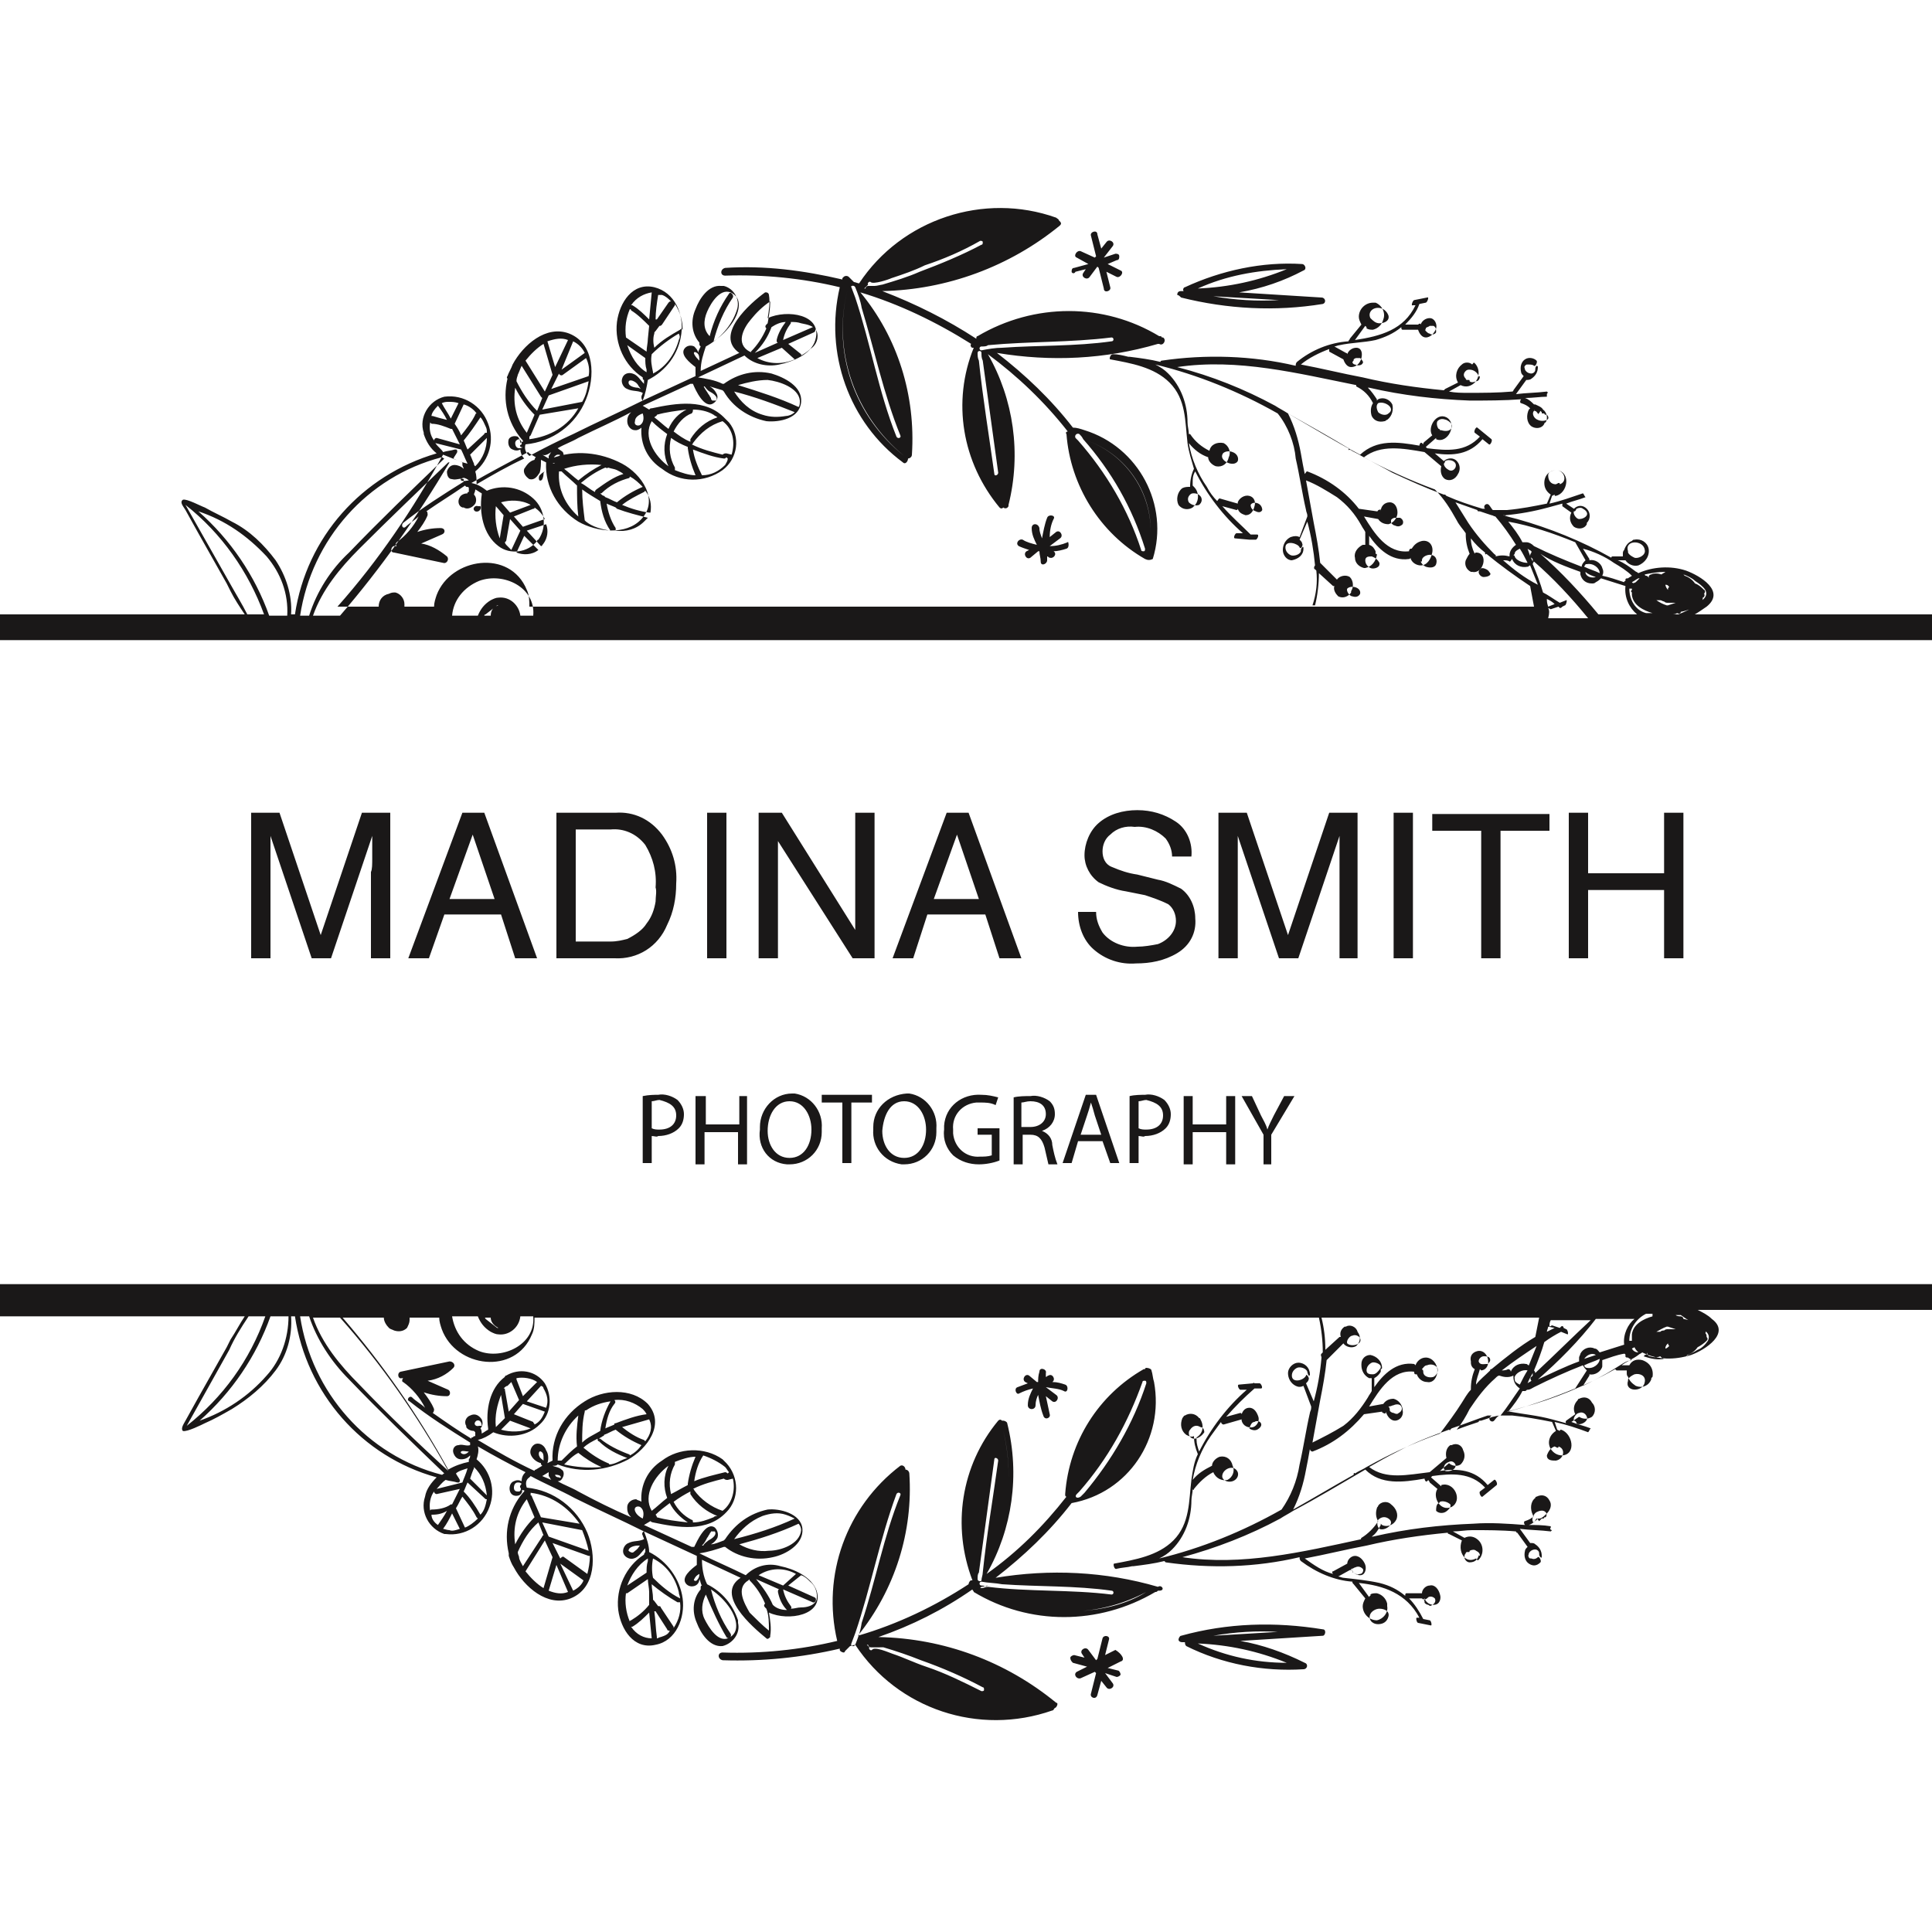 <svg xmlns="http://www.w3.org/2000/svg" viewBox="0 0 150 150">
  <path d="M38.9 71l1.1 3.4h1.7l-4.1-11.3h-1.7l-4.2 11.3h1.6l1.2-3.4h4.4zm-2.2-6.2l1.7 5h-3.5l1.8-5zm78.3 9.6v-9.9h-3.8v-1.3h9.1v1.3h-3.8v9.9H115zM66.4 63.1h1.5v11.3h-1.7l-5.8-9.1v9.1h-1.5V63.1h1.8l5.7 9.1v-9.1zm7.1 0l-4.2 11.3h1.6L72 71h4.5l1.1 3.4h1.7l-4.1-11.3h-1.7zm-1 6.7l1.8-5 1.7 5h-3.5zm-16.1 4.6h-1.5V63.1h1.5v11.3zm53.3-11.3v11.3h-1.5V63.1h1.5zm-5.7 3.5v-1.7l-3.2 9.5h-1.5l-3.2-9.5v9.5h-1.5V63.1h2.2l3.2 9.5 3.2-9.5h2.2v11.3H104v-6.7-1.1zm-12.7 4.9c0-.5-.2-1-.6-1.3-.6-.3-1.2-.5-1.8-.7l-1.5-.3c-.7-.1-1.5-.4-2.1-.7-.7-.5-1.1-1.3-1.1-2.1 0-.9.4-1.9 1.1-2.5.8-.7 1.9-1 3-1s2.1.3 3 .9c.9.6 1.3 1.7 1.2 2.7H91c0-.5-.2-1-.5-1.4-.6-.6-1.5-1-2.4-.9-.7-.1-1.4.1-1.9.6-.4.3-.6.8-.6 1.3s.2 1 .7 1.2c.7.3 1.3.5 2 .6l1.6.4c.6.1 1.2.4 1.8.7.7.5 1.1 1.4 1.1 2.3.1 1.1-.4 2.1-1.4 2.7-1 .6-2.1.8-3.2.8-1.2.1-2.4-.3-3.3-1.1-.8-.7-1.2-1.8-1.2-2.9h1.4c0 .6.2 1.1.5 1.6.6.8 1.7 1.2 2.7 1.1.5 0 1.1-.1 1.6-.2.8-.3 1.4-1 1.4-1.8zm-62.4-4.9v-1.7l-3.2 9.5h-1.5L21 64.9v9.5h-1.5V63.1h2.2l3.2 9.5 3.2-9.5h2.2v11.3h-1.5v-6.7c.1-.2.1-.6.1-1.1zm94.4-3.5v4.7h5.9v-4.7h1.5v11.3h-1.5v-5.3h-5.9v5.3h-1.5V63.1h1.5zm-75.5 0h-4.6v11.3h4.5c1.8.1 3.4-.9 4.1-2.6.5-1 .7-2.1.7-3.2.1-1.4-.3-2.7-1.1-3.8-.9-1.2-2.2-1.8-3.6-1.7zm3.1 6.9c-.1.6-.3 1.2-.7 1.7-.3.5-.9.9-1.5 1.2-.4.1-.8.2-1.3.2h-2.7v-8.7h2.7c1-.1 2 .3 2.7 1.2.6 1 .9 2.1.8 3.3.1.3 0 .7 0 1.1zm36.8 15.1v5.2h.7v-2.1c.2 0 .4.1.5 0 .6 0 1.2-.2 1.6-.6.3-.3.4-.7.4-1.1 0-.4-.2-.8-.5-1.1-.4-.3-1-.5-1.5-.4-.3 0-.8 0-1.2.1zm2.6 1.5c0 .7-.5 1.1-1.3 1.1-.2 0-.4 0-.6-.1v-2.1c.2 0 .4-.1.6-.1.8.2 1.3.5 1.3 1.2zM61.4 85zm-.3 5.4h.2c1.4 0 2.5-1.1 2.5-2.5v-.3c.1-1.3-.8-2.5-2.1-2.7h-.2c-1.4 0-2.5 1.2-2.5 2.6v.2c-.2 1.4.7 2.6 2.1 2.7zm.2-4.9c1.1 0 1.7 1.1 1.7 2.2 0 1.2-.6 2.2-1.7 2.2s-1.7-1-1.7-2.1c0-1.2.6-2.3 1.7-2.3zm21.9 4.8l.5-1.7h1.9l.6 1.7h.7L85.1 85h-.8l-1.8 5.3h.7zm1.2-3.7c.1-.3.2-.6.3-1 .1.3.2.6.3 1l.5 1.5h-1.6l.5-1.5zm8.2.7h2.6v-2.2h.7v5.3h-.7v-2.5h-2.6v2.5h-.7v-5.3h.7v2.2zm5.5 3v-2.2l-1.7-3h.8l.7 1.5c.2.4.4.7.5 1.1.1-.3.3-.7.5-1.1l.8-1.5h.8l-1.8 3v2.3h-.6zm-48.2-5.2v5.2h.7v-2.1c.2 0 .4.1.5 0 .6 0 1.2-.2 1.6-.6.3-.3.4-.7.4-1.1 0-.4-.2-.8-.5-1.1-.4-.3-1-.5-1.5-.4-.3 0-.7 0-1.2.1zm2.6 1.5c0 .7-.5 1.1-1.3 1.1-.2 0-.4 0-.6-.1v-2.1c.2 0 .4-.1.6-.1.8.2 1.3.5 1.3 1.2zM74 87.7v.3c.1 1.1 1 1.9 2.1 1.8.3 0 .6 0 .9-.1v-1.6h-1.1v-.5h1.7v2.5c-.5.2-1.1.3-1.6.3-.7 0-1.4-.2-2-.7-.5-.5-.8-1.2-.7-2v-.3c.1-1.5 1.4-2.5 2.9-2.4.5 0 .9.1 1.3.2l-.2.6c-.4-.2-.8-.2-1.2-.2h-.3c-1.1.1-1.9 1-1.8 2.1zm-8.6 2.6v-4.7h-1.6V85h3.9v.6h-1.6v4.7h-.7zm-10.6-5.2v2.2h2.6v-2.2h.6v5.3h-.7v-2.5h-2.6v2.5H54v-5.3h.8zm27.1 1.4c0-.4-.1-.7-.4-1-.4-.3-1-.5-1.5-.4-.4 0-.9 0-1.3.1v5.2h.7v-2.3h.6c.6 0 .9.3 1.1 1 .1.4.2.9.3 1.3h.7c-.2-.5-.3-1-.4-1.5 0-.5-.3-.9-.8-1.1.6-.2 1-.7 1-1.3zm-1.9 1h-.7v-1.9c.2 0 .4-.1.7-.1.7 0 1.2.3 1.2 1 0 .6-.5 1-1.2 1zm-12.2 0v.2c-.1 1.3.8 2.5 2.2 2.7h.2c1.4 0 2.5-1.1 2.5-2.5v-.3c.1-1.3-.8-2.5-2.1-2.7h-.2c-1.5.1-2.6 1.2-2.6 2.6zm2.4-2c1.1 0 1.7 1.1 1.7 2.2 0 1.2-.6 2.2-1.7 2.2s-1.7-1-1.7-2.1c.1-1.2.6-2.3 1.7-2.3zm19.7 37.7c-4.1-1.2-8.4-1.4-12.6-.7 2.2-1.7 4.2-3.6 5.9-5.8 4.4-.8 7.2-5 6.4-9.4-.1-.3-.1-.6-.2-.9 0-.1-.2-.2-.4-.2-.1 0-.1.1-.1.1h-.1c-3.5 2-5.8 5.6-6.1 9.7 0 .1 0 .2.1.2-1.8 2.3-3.8 4.3-6.2 6 2-3.5 2.6-7.7 1.6-11.7 0-.1-.2-.2-.3-.2h-.1c-.1-.1-.2-.1-.3 0-2.9 3.5-3.6 8.2-2 12.4h-.1c-.1 0-.2.2-.2.3-2.6 1.7-5.5 3.1-8.6 4 2.9-3.6 4.3-8.1 4-12.6 0-.1-.1-.3-.3-.3 0-.2-.2-.4-.4-.3-4.2 3.2-6.1 8.5-4.9 13.6-2.9.7-5.9 1-8.9.9-.4 0-.4.5 0 .6 3.1.1 6.1-.2 9.1-.9v.1c0 .1.2.2.3.2 0 0 .1 0 .1-.1l.4-.4c.1 0 .3-.1.4-.1 3.3 5 9.6 7.1 15.3 5.1.1 0 .1-.1.2-.2.1 0 .2-.2.2-.3 0 0 0-.1-.1-.1-3.9-3.2-8.7-5-13.8-5.1 2.6-.9 5-2.1 7.3-3.7 0 .1.1.1.1.2 4.3 2.6 9.7 2.6 14.1 0 .1 0 .1 0 .2-.1h.1c.5 0 .2-.5-.1-.3zm-6.3-7.2l.2-.2c2.2-2.5 3.8-5.4 4.9-8.5 0-.1.1-.1.2-.1s.1.1.1.2c-1 3.1-2.7 6-4.8 8.5l-.3.3c-.3.2-.5 0-.3-.2zm5.4-9.1c.7 2.9-.3 5.8-2.5 7.6 2.2-1.7 3.3-4.7 2.5-7.6-.4.2-.8.5-1.2.8.5-.3.8-.5 1.2-.8zM65.5 123c-.2 1.5-.1 3 .3 4.5h.1-.1c-.4-1.5-.5-3-.3-4.5zm.9 4.7c-.1.2-.4.1-.3-.1.1-.3.2-.5.3-.8 1.2-3.5 1.9-7.3 3.2-10.8.1-.2.4-.1.3.1-1.3 3.2-1.9 6.6-3 9.9-.1.7-.3 1.2-.5 1.7zm12.2 5.4h.2-.2zm1-.1c.1 0 .3-.1.4-.1-.1 0-.3.1-.4.1zm.9-.2c.3-.1.5-.1.8-.2-.2 0-.5.1-.8.2zm1-.3c-3.8-3-8.6-4.7-13.5-4.7.2 0 .4.1.6.1 1 .3 1.9.6 2.9 1 1.7.6 3.3 1.3 4.8 2.1.1 0 .1.1.1.2s-.1.1-.2.1c-1.4-.7-2.8-1.4-4.3-1.9-.9-.3-1.7-.7-2.6-1-.3-.1-1.4-.6-1.6-.3-.1.1-.3-.1-.2-.2l-.2-.2h.1c0 .1.1.2.2.2h.5c4.8-.1 9.6 1.6 13.4 4.6zm-5.6-9.9c0-.2 0-.4.1-.5.4-2.9.8-5.9 1.2-8.8 0-.2.3-.1.3.1-.4 2.9-.9 5.8-1.2 8.7 1.9-3.3 2.5-7.2 1.6-11 .9 3.7.3 7.7-1.6 11 0 .2-.1.4-.1.6 0 .1-.3.1-.3-.1zm.3.5c-.2 0-.2-.3 0-.3.5.1 1.1.1 1.6.2 2.8.2 5.7.1 8.5.5.2 0 .2.3 0 .3-3.2-.4-6.4-.2-9.6-.6-.2 0-.3.1-.5.1h-.1l.1-.1c.2 0 .3-.1.5-.1-.1.1-.3 0-.5 0zm7.4 2c1.9-.1 3.7-.6 5.4-1.5l-.1-.1s0 .1.1.1c-1.6 1-3.5 1.4-5.4 1.5zm-16 3zM79 107.7c.3-.1.5-.2.8-.3l-.2-.1c-.3-.2 0-.7.3-.5l.6.5h.1c0-.2 0-.5.1-.8 0-.4.6-.2.5.1v.3c.1 0 .1-.1.2-.1.3-.2.6.3.3.5.4 0 .7.1 1 .2.3.1.2.7-.1.5-.4-.2-.9-.2-1.4-.3l.8.6c.3.2 0 .7-.3.5l-.5-.4c.1.5.2.9.3 1.4.1.3-.4.5-.5.1-.2-.5-.3-1.1-.4-1.6-.1.2-.2.5-.2.8 0 .4-.6.4-.6 0 0-.5.2-.9.4-1.3-.4.1-.7.2-1.1.4-.2.1-.4-.4-.1-.5zm8 21.3l-1 .5.8.2c.1 0 .2.2.2.3 0 .1-.2.2-.3.2l-.9-.3.6.8c.2.3-.3.6-.5.3l-.4-.5-.3 1.1c-.1.4-.6.2-.5-.1l.4-1.6-.1-.1-1.1.5c-.3.1-.6-.3-.3-.5l.8-.4-1.1-.3c-.1-.1-.2-.2-.2-.4 0-.1.2-.2.3-.2l.8.2-.2-.3c-.2-.3.3-.6.5-.3l.6.8.1-.1.4-1.6c.1-.3.6-.2.5.1l-.3 1.2.8-.4c.5.3.8.8.4.9zm15.7-2.5c-3.7-.6-7.4-.5-11 .5-.1 0-.2.2-.2.3 0 .1.1.2.3.2h.2c0 .1 0 .2.1.3 2.8 1.4 6 2 9.1 1.8.3 0 .4-.4.1-.5-1.6-.8-3.3-1.4-5-1.7l6.4-.4c.2 0 .3-.5 0-.5zm-2.8 2.6c-2.4 0-4.7-.5-6.9-1.5 2.4.1 4.7.6 6.9 1.5zm-5.7-2.1c1.7-.3 3.4-.4 5-.3l-5 .3zM0 102.2h19c-.4.6-.7 1.2-1.1 1.8l-.3.6-2.2 3.9-1 1.8c-.1.2-.4.6-.2.8.3.1 1.5-.5 1.7-.6.7-.3 1.4-.7 2.1-1.1 1.3-.8 2.5-1.8 3.4-3 .9-1.2 1.3-2.7 1.2-4.2h.3c.9 6 5.2 10.9 11 12.5-.4.4-.8.9-.9 1.5-.4 1.2.3 2.5 1.5 2.9h.1c1.5.2 2.9-.7 3.4-2.1.5-1.3.1-2.8-1-3.7.1-.3.2-.7.1-1 1.2.7 2.5 1.4 3.7 2-.2.2-.3.4-.3.7-.2-.1-.4-.1-.6 0-.3.1-.4.5-.3.8.1.3.4.4.7.3.2-.1.3-.3.2-.5 0 .1.1.1.2.1v.1l-.1.1c-1.1 1.3-1.5 3-1.1 4.7v.2c.1.3.2.6.4.9.8 1.5 2.6 3.1 4.4 2.4 2-.8 2-3.4 1.3-5.1-.8-1.9-2.6-3.3-4.7-3.5-.1-.3-.1-.6.2-.8l.1-.1c1.1.6 2.3 1.1 3.4 1.7 1.8.9 3.6 1.7 5.4 2.6-.1 0-.2.2-.1.3 0 .1.1.2.1.3-.4.2-.8.1-1.2.3-.3.1-.5.5-.4.8.1.3.5.5.8.4.4-.1.6-.5.9-.8v.3c-.1.1-.1.2-.1.2-1.4.9-2.2 2.6-2 4.3.2 1.5 1.2 3.1 2.9 2.7 1.6-.3 2.3-2.1 2.1-3.6-.2-1.5-1.2-2.9-2.6-3.6 0-.5-.2-1.1-.4-1.6l4.1 1.9v.7c-.4.3-1.3 1-.8 1.5.2.2.5.2.7.1.2-.1.3-.3.3-.5.1.2.1.4.2.5-.1 0-.1.1-.1.2v.1c-.6.7-.7 1.7-.3 2.6.3.8 1 1.9 2 1.8.8-.2 1.4-1 1.2-1.8v-.2c-.4-1.2-1.2-2.2-2.4-2.8-.3-.6-.4-1.3-.4-1.9l3 1.4c-2 1.3.9 3.8 2 4.7.1.1.2 0 .3-.1v-.1c.1-.6 0-1.2-.1-1.8 1.5.7 4.3.2 3.7-1.7-.4-1.1-1.8-1.7-2.8-1.9-1-.3-2 0-2.7.7-1.2-.6-2.4-1.1-3.6-1.7.7-.1 1.3-.3 1.9-.5h.1c1 .8 2.4 1.1 3.7.8 1-.2 2.4-1 2.3-2.2-.1-1.2-1.8-1.6-2.7-1.5-1.4.3-2.5 1.1-3.3 2.3l-.1.1c-.3.1-.7.3-1 .3.2-.1.4-.3.5-.5.1-.3 0-.6-.2-.8-.7-.5-1.4 1.1-1.6 1.5h-.2l-3.7-1.7.5-.3s.1.1.2.1c1.9.4 4.2.8 5.7-.8 1-1 1-2.7 0-3.8l-.3-.3c-1.4-1-3.4-.9-4.7.1-1.1.7-1.7 1.9-1.6 3.2-.1-.1-.3-.1-.4-.2-.4 0-.7.3-.7.6v.1c0 .3.1.5.3.7-1.4-.6-2.8-1.3-4.1-2-.5-.3-1.1-.5-1.6-.8.2 0 .3-.1.4-.3.1-.2.1-.5-.1-.6-.2-.2-.5-.2-.7-.3h.1c.1 0 .2 0 .3-.1 1.8.7 3.8.5 5.5-.4 1.4-.8 2.9-2.7 1.5-4.3-1.3-1.3-3.5-1.1-4.9-.2-1.6 1-2.6 2.7-2.5 4.6l-.4.2c.1-.3.1-.7-.1-1-.1-.3-.4-.6-.8-.5-.3.1-.5.5-.4.8.1.3.4.6.8.7 0 .1 0 .1.1.2l-.5.3s-.1 0-.1.1c-1.5-.7-2.9-1.5-4.4-2.4.4-.1.8-.3 1.2-.6 1.2.5 2.7.3 3.6-.6.9-.8 1-2.2.4-3.2-.7-1-2-1.2-3-.6 0 0-.1 0-.1.1-1.2.9-1.5 2.6-1.3 4v.1c-.2.1-.3.2-.5.3 0-.1 0-.3-.1-.4.2-.2.2-.5.1-.7-.2-.3-.5-.5-.9-.3-.3.1-.5.5-.3.8v.1c.1.2.4.3.6.3l.1.1V111.5c-.1 0-.1 0-.2.1-.1 0-.1 0-.1.1-1-.6-2-1.3-3-2 .1-.1.1-.2.1-.3-.2-.5-.5-.9-.8-1.3.6.2 1.2.3 1.8.3.3 0 .3-.4.1-.5l-1.6-.7c.8-.1 1.5-.5 2-1 .2-.2 0-.5-.3-.5l-3.8.8c-.3.1-.2.6.1.5h.1c-.1.1-.1.3 0 .3.7.5 1.3 1.2 1.7 2-.3-.3-.7-.5-1-.8-.2-.2-.5.2-.2.3 1.5 1.2 3.1 2.2 4.7 3.2v.2c-.3.1-.6-.1-.9 0-.3 0-.5.3-.4.6.1.3.3.5.6.5s.5-.1.7-.3c0 .1 0 .2-.1.3v.2c-.5.1-1.1.3-1.6.6-2.3-4.2-5.1-8.2-8.2-11.8h3.2c0 .3.2.6.4.8.1.1.2.1.4.2.3.1.7.1 1-.2.1-.2.2-.4.2-.6v-.2h2.3c0 .3.1.6.2.9 1.1 3 5.7 3.6 7 .4.2-.4.2-.9.2-1.3h78l-.3 1.5c-1.2.7-2.3 1.6-3.4 2.5-.1 0-.1 0-.1.1-.4.4-.8.7-1.1 1.1 0-.4.2-.8.3-1.2l.1.1c.9-.1.6-1.7-.3-1.5-.4.1-.6.4-.5.8v.1c0 .2.1.4.3.5-.2.5-.3 1-.3 1.5v.1c-.3.3-.5.7-.7 1-.5.8-1.1 1.6-1.7 2.4-2 .7-3.9 1.6-5.7 2.6-.3.2-.6.3-.9.5-.1-.1-.1 0-.1.1-1.6.9-3.1 1.8-4.7 2.7.5-1 .8-2 1-3.1.1-.5.2-1 .3-1.6 0 .1.1.2.2.2 1.6-.6 2.9-1.6 4-2.9l1.4-.2s0 .1.1.1c0 0 .1.1.2 0v-.1c.1.4.4.7.7.7.4 0 .7-.4.6-.8 0-.4-.3-.8-.7-.9-.3 0-.6.1-.8.4l-1.1.2c.8-1.3 1.8-2.9 3.5-2.7 0 .1 0 .2.1.2h.1c.1.3.4.6.8.6.5.1.8-.4.8-.9s-.4-1-.9-1c-.4 0-.7.3-.8.6l-.1-.1c-1.4-.2-2.4.8-3.1 1.8v-.6-.1c.2-.1.4-.3.5-.5v-.2s.1 0 .1-.1c0-.5-.4-.9-.9-1-.4 0-.7.3-.7.7v.1c0 .4.2.8.6 1h.2v1c-.1.2-.2.3-.3.5-.5.8-1.1 1.6-1.9 2.2-.8.5-1.6.9-2.4 1.3l.6-3.3c.2-1 .4-2.1.5-3.1l1.3-1.3c.2.3.7.4 1 .2.3-.3.4-.7.1-1.1-.1-.4-.6-.6-.9-.4h-.1c-.3.2-.4.5-.3.8h-.1l-1.1 1c0-.9-.1-1.7-.3-2.5h-.2c.2.9.3 1.8.3 2.7l-.1.1c-.1.1 0 .2 0 .3-.1 1.2-.3 2.3-.6 3.4l-.6-1.4c.1-.1.2-.2.2-.3.1-.1-.2-.5-.2-.3-.2.4-1.1.6-1.1 0 0-.3.2-.5.4-.6.2-.1.7 0 .8.3 0 .1.1.3.1.3.1 0 .1 0 .1-.1 0-.5-.4-.9-.9-.9-.4 0-.8.4-.8.8s.2.8.6 1c.2.1.4.1.6 0l.6 1.6v.1c0 .2-.1.3-.1.4-.3 1.3-.5 2.7-.8 4-.2 1.3-.7 2.5-1.4 3.5-3 1.7-6.2 3-9.5 3.8.4-.2.7-.4 1-.7 1-1 1.5-2.4 1.5-3.8 0-.3.1-.6.1-.9 0 .1.1.1.1 0 .4-.5.9-1 1.5-1.3.2.5.7.7 1.1.6.4-.2.6-.7.4-1.1-.1-.5-.5-.8-1-.7-.3.1-.6.4-.6.7-.6.3-1.1.6-1.5 1.1.2-1.2.7-2.4 1.4-3.4.3-.4.5-.7.8-1.1 0 .1.1.2.2.2l1.4-.4v.1c.1.4.5.6.9.5.3-.1.5-.5.4-.8-.1-.3-.3-.7-.7-.7-.3 0-.5.2-.6.5 0-.1-.1-.1-.1-.1l-1.1.3c.7-.8 1.4-1.5 2.2-2.2h.5c.2 0 0-.4-.1-.4h-.4s-.1-.1-.1 0l-1.1.1c-.2 0 0 .4.1.4h.5c-1.5 1.3-2.8 3-3.7 4.8-.1-.3-.2-.6-.2-.9v-.2c.5-.3.6-.9.3-1.4 0 0 0-.1-.1-.1-.3-.4-.8-.4-1.1-.2-.1 0-.1.1-.2.2-.2.5-.1 1 .3 1.3.2.1.4.2.6.1 0 .5.1.9.3 1.4-.3.6-.4 1.3-.5 2-.2 1.6-.1 3.4-1.4 4.7-1.2 1.2-3 1.5-4.6 1.8-.1 0 0 .5.2.4.4-.1.8-.1 1.2-.2h.1c.8-.1 1.6-.2 2.4-.4l.1.1c3.5.5 7 .4 10.4-.4 0 .1 0 .2.1.3 1.2.9 2.6 1.5 4 1.6 0 .1 0 .1.1.2l.9 1.1c-.1.2-.2.4-.2.6 0 .6.5 1.1 1.1 1.1.5-.1.9-.6.8-1.1v-.2c-.1-.4-.4-.7-.8-.8-.2 0-.4 0-.5.1v.1s-.1 0-.1.1l-.8-1.1c1.9.2 3.7.8 4.7 2.7h-.2c-.1 0 0 .4.1.4l1 .2c.1 0 0-.4-.1-.4l-.5-.1c-.3-.6-.7-1.2-1.1-1.6h1c.1.1.1.1.2 0 .1.3.4.5.7.5.5 0 .6-.5.5-.8-.1-.4-.4-.8-.8-.7-.3 0-.6.3-.6.6h-1.2c-.1 0-.1.1-.1.2-.6-.5-1.2-.8-2-1-.9-.2-1.9-.3-2.8-.4-.1 0-.3-.1-.4-.1l.9-.5c.1 0 .1 0 .1-.1.1.3.4.5.7.5.4 0 .5-.5.4-.8-.1-.3-.4-.7-.8-.7-.3 0-.6.3-.6.6l-1.1.6c-.1 0-.1.1 0 .2-.8-.2-1.5-.7-2.2-1.2 1.6-.3 3.2-.7 4.8-1 2.1-.5 4.2-.8 6.3-1 0 .1.1.1.1.1l1 .5c-.2.5-.1 1.1.3 1.4.3.2.6.1.8 0 .1.1.1.2.2.1.4-.4.4-1.1 0-1.5-.3-.3-.7-.4-1.1-.2l-.9-.5c.5 0 1-.1 1.5-.1 1.1 0 2.3 0 3.4.1 0 0 0 .1.1.1l.8 1.1c-.1.1-.2.2-.2.3-.1.4 0 .8.3 1 .3.2.6.2.9-.1.1-.1-.1-.5-.2-.4-.1.1-.3.2-.5.1-.1 0-.2 0-.2-.1-.1-.1 0-.2 0-.3.1-.2.3-.3.5-.3.1 0 .3.1.3.3 0 .1 0 .2.1.3.1.1.1 0 .1-.1 0-.4-.2-.7-.5-.9-.1-.1-.2-.1-.4-.1l-.8-1.1c.8.1 1.6.1 2.4.2l.1-.1c-.1 0-.2-.1-.1-.2v-.1c-.6-.1-1.2-.1-1.7-.1.3-.1.5-.3.7-.5h.1c.2 0 .4-.2.6-.4.3-.3.4-.7.2-1-.2-.4-.6-.5-1-.3 0 0-.1 0-.1.1-.4.3-.4.9-.2 1.3 0 0 0 .1.1.1-.2.2-.4.3-.7.4-.1 0-.1.2 0 .3-1.3-.1-2.7-.2-4-.1-2.6.1-5.2.4-7.8 1h-.1c.3-.2.5-.5.7-.9v-.1l.1.1c.4.2.9 0 1.1-.4.2-.4 0-.9-.4-1.2-.3-.3-.8-.2-1 .1 0 .1-.1.1-.1.2-.1.3-.1.7.1 1-.3.5-.8 1-1.3 1.3 0 0-.1.1 0 .1-4.6 1-9.3 2.1-13.9 1.4 2.6-.7 5.2-1.7 7.6-3 .3-.2.7-.4 1-.6 1.9-1 3.7-2.1 5.6-3.2 1.2 1.2 2.9 1 4.6.7 0 .1.1.3.2.2l.1-.1c0 .1.1.1.1.2l.6.5c-.4.6.2 1.8 1.1 1.4.9-.5.2-2-.8-1.7v.1l-.8-.7.1-.1c1.5-.2 3-.3 4.1.9l-.4.3c-.1.1.1.5.2.4l1.1-.9c.1-.1-.1-.5-.2-.4l-.5.4c-1-1.2-2.3-1.3-3.7-1.1l.7-.6c.2.2.6.3.9.1.3-.3.4-.7.2-1.1-.1-.4-.5-.6-.9-.4h-.1c-.3.2-.4.6-.3 1l-1.3 1.1c-1.7.2-3.4.6-4.7-.4.7-.4 1.4-.8 2.2-1.2 1.3-.7 2.6-1.2 4-1.7 0 0 .1.1.1 0l.1-.1c.9-.3 1.9-.7 2.8-1h.3l-.1.1c-.2.2.1.5.3.3.1-.1.2-.3.4-.4h1c1 .1 2.1.3 3.1.5l.3.7c-.5.3-.7.9-.4 1.4.2.3.5.5.9.5 1.1-.1.8-1.7-.1-2 0 0-.1 0-.1.1l-.2-.1-.2-.6c.9.2 1.8.5 2.6.8.1-.1.1-.2.2-.3-.5-.2-1-.3-1.5-.5l.6-.4c.3.2.7.2 1 0 .3-.3.3-.8 0-1.1-.2-.4-.6-.5-1-.3 0 0-.1 0-.1.1-.3.3-.4.7-.2 1.1l-.7.5s-.1.1 0 .2c-.4-.1-.7-.2-1.1-.3-1.1-.3-2.2-.4-3.3-.6h-.2c.4-.1.8-.2 1.1-.3 2.6-.7 5-1.7 7.3-3l.1.1h.8v.2c0 .1 0 .2.1.3.1.3.3.5.6.7.5.2 1 0 1.2-.5 0-.1 0-.1.1-.2.1-.6-.2-1.1-.8-1.3-.4-.1-.8 0-1 .4h-.6c.4-.3.9-.5 1.3-.8.1-.1.2-.1.3-.2 1.2.6 2.5.6 3.8.2 1.1-.4 3.1-1.7 1.6-2.8-.3-.3-.7-.5-1.1-.7H150v-2H0v2.5zm40.4 13.3c.1.1 0 .3-.1.3h-.1c-.2 0-.3-.1-.3-.3 0-.2.1-.4.3-.4.1 0 .2 0 .3.1 0 0-.2.2-.1.3zm9.2 4.6c-.1.2-.3.3-.4.4-.1.1-.3 0-.4-.1 0-.3.5-.4.7-.4h.3c-.1-.1-.1 0-.2.1zm4.5 2.6c-.1.1-.3 0-.2-.1.1-.2.2-.3.4-.4 0 .1 0 .3-.2.5zm2.3 4.4c.1.2.5 0 .3-.3-.7-1-1.2-2.2-1.5-3.4.6.4 1.1.9 1.5 1.5.4.6.8 1.7 0 2.2-.9.6-1.7-.8-2-1.4-.3-.6-.2-1.3.1-1.9.5 1.2 1 2.3 1.6 3.3zm5.8-4.8c.3.1.5.3.7.5.4.3.6.9.5 1.4-.2.5-.8.6-1.2.6-.3 0-.5.1-.8.1.1-.1 0-.2 0-.2-.3-.4-.5-.8-.6-1.3l2.3 1c.2.1.4-.3.1-.4l-2-.9 1-.8c0 .1 0 .1 0 0zm-.4-.1l-1 .9-1.9-.8c.9-.6 2-.6 2.9-.1zm-3.1.4l1.8.8c-.1 0-.1.1-.1.2.1.5.3 1 .7 1.4-.4 0-.8-.1-1.1-.4-.3-.7-.8-1.4-1.3-2zm-.6.1s.1 0 0 0c.1-.1.1-.1.1 0 .5.5.9 1.1 1.2 1.8-.1.1-.1.2 0 .3l.1.1c.2.5.2 1.1.2 1.7-.5-.4-1-.9-1.5-1.4-.4-.7-1.1-1.9-.1-2.5zm3.9-4.4c.1.1.2.3.2.5-.1 1.1-1.6 1.6-2.5 1.6-.8.1-1.6-.1-2.3-.5 1.5-.4 3.1-.9 4.6-1.6zm-2.8-.6c.6-.2 1.2-.3 1.8-.1.3.1.5.2.7.3-1.5.7-3.1 1.2-4.7 1.6.5-.7 1.2-1.4 2.2-1.8zm-4.3 1.7c.1-.1.1-.2.2-.3 0-.1.1-.1.1-.2h.3c.2.3-.3.6-.5.7-.1.1-.3.2-.4.4h-.1c.2-.2.3-.4.4-.6zm-3.6 7.7c-.1 0-.2.1-.3.1v-.1c-.1-.7-.1-1.3-.2-2h.1l.9 1.4c0 .1.1.1.2.1-.1.3-.4.4-.7.5zm1-.7v-.1l-1-1.5c0-.1-.1-.1-.2-.1l-.3-.4-.1-.1v-.1c0-.4-.1-.7-.1-1.1.6.5 1.3 1 2 1.4h.2c.1.7-.1 1.4-.5 2zm-1.6-5.4c1 .5 1.7 1.4 2 2.6 0 .2.1.3.1.5-.8-.4-1.5-1-2.1-1.6-.1-.5-.1-1 0-1.5zm-.1 6.2s.1 0 0 0c-.6 0-1.2-.3-1.6-.9h.1c.5-.3.9-.7 1.3-1.1l.2 2zm-.2-2.6c-.4.5-.9.9-1.4 1.2 0 0-.1 0-.1.1-.3-.7-.4-1.5-.3-2.2h.1l1.6-1.1c0 .3.1.7.1 1v1zm-.1-3.6v.2c-.1.3-.1.6-.1.9l-1.5 1c.3-.8.8-1.6 1.6-2.1zm.7-3.2c0-.1-.1-.2-.1-.2.3-.3.7-.6 1.1-.9.3.6.8 1.1 1.4 1.5-.9-.1-1.7-.2-2.4-.4zm4.4 0c-.5.2-1 .4-1.6.4 0-.1 0-.2-.1-.2-.6-.3-1.1-.8-1.4-1.4.4-.3.9-.6 1.3-.8v.2c.5.8 1.3 1.4 2.1 1.7-.1 0-.2 0-.3.1zm.7-.5c-.9-.3-1.7-.9-2.2-1.6 0 0 0-.1-.1-.1.8-.4 1.6-.6 2.4-.8.1.1.2.1.3.1l.4-.1c.2.8 0 1.9-.8 2.5zm.2-3.4c.1.1.2.3.3.4l-.1.1s-.1-.1-.2-.1c-.8.2-1.7.4-2.4.7.1-.7.3-1.4.7-2 .6.2 1.2.5 1.7.9zm-3.9-.2v-.2c.5-.2 1.1-.4 1.6-.4-.3.7-.5 1.4-.6 2.1v.1c-.4.2-.9.5-1.3.7-.2-.8-.1-1.6.3-2.3zm-.5.1c-.4.8-.4 1.7-.1 2.5-.4.3-.8.7-1.2 1-.7-1.2.2-2.7 1.3-3.5zm-2.2 3.2c.3.2.3.6.2.9-.2-.1-.5-.3-.6-.6-.1-.3.2-.4.4-.3zm-6.6-2.5c.1 0 .3 0 .4.1.1.1 0 .2-.1.1-.2 0-.3-.1-.3-.2zm.7-.8c.3-.3.7-.7 1.1-.9.5.4 1.1.8 1.8 1.1-1 .1-2 0-2.9-.2zm4.2-.2c-.2.1-.5.2-.7.2 0-.1-.1-.1-.1-.1-.7-.3-1.3-.7-1.9-1.2.3-.3.7-.5 1.1-.7 0 .1 0 .2.1.2.6.6 1.4 1 2.2 1.3-.3.1-.5.2-.7.3zm.9-.5c0-.1-.1-.1-.1-.1-.8-.3-1.6-.7-2.2-1.2h-.1c.1-.1.2-.1.3-.2 0 0 .1 0 .1-.1.3-.1.6-.3.9-.4.6.5 1.3.9 2 1.2-.2.3-.5.6-.9.8zm1.5-2.8s.1 0 0 0c.3.6.1 1.2-.3 1.7l-.1-.1c-.6-.2-1.2-.6-1.7-1l2.1-.6zm-2.7-1.5c.8-.1 1.6.2 2.2.7.1.1.2.2.3.4-.8.1-1.6.4-2.4.7-.1 0-.1 0-.1.1-.2.1-.5.2-.7.3.1-.7.3-1.4.7-1.9.1-.1.1-.2 0-.3zm-2.3.9s0-.1 0 0c0-.1 0-.1.1-.1.6-.4 1.2-.6 1.9-.7-.4.7-.7 1.5-.8 2.3-.5.3-1 .5-1.4.9 0-.8 0-1.6.2-2.4zm-.5.3c-.1.8-.2 1.6-.1 2.4-.4.3-.8.7-1.2 1.1H43.3c0-1.3.6-2.6 1.6-3.5zm-3 3.2c-.1-.1-.1-.5.1-.4.2.1.2.3.2.5v.2c-.1-.1-.3-.2-.3-.3zm.7 1.2v.3c.1.1.1.2.2.3-.2-.1-.5-.2-.7-.3l.5-.3zm-2 7.3c-.1-.2-.3-.5-.3-.7 0-.1-.1-.2-.1-.4.4-.9.9-1.7 1.6-2.3l.4 1s-.1 0-.1.1l-1.5 2.3zm.2.4l1.5-2.4.6 1.3-.7 2.4c-.5-.3-1-.8-1.4-1.3zm1.8 1.5l.6-2 .9 2.1c-.5.2-1 .1-1.5-.1zm1.9 0l-1-2.1 1.8 1.3c-.1.3-.4.6-.8.8zm1.1-1.3l-1.8-1.3c-.1-.1-.2 0-.3.1l-.6-1.2 2.8 1h.1c0 .5-.1 1-.2 1.4zm-.4-3.4c.2.5.4 1.1.5 1.6l-3.1-1.1-.5-1.1 3.1.6c0-.1 0 0 0 0zm-4-2.9c1.6.2 2.9 1.1 3.8 2.4l-3-.5-.7-1.6s0-.1-.1-.1v-.2zm-.3.5l.6 1.4c-.6.6-1.1 1.3-1.5 2.1-.2-1.3.1-2.5.9-3.5zm-2-5.4l.7-.7 1.6.6c-.7.3-1.6.3-2.3.1zm2.6-.4c0-.1-.1-.1-.1-.2l-1.5-.6.7-.8 1.7.6c-.2.5-.4.8-.8 1zm.7-2.8c.3.5.4 1 .2 1.5l-1.5-.5 1.1-1.2c.1 0 .2.1.2.2zm-.5-.5l-1.1 1.1-.5-1.3v-.1c.5-.1 1.2 0 1.6.3zm-2.3.3l.3-.3.6 1.4-.8.9-.3-1.7c0-.1 0-.1-.1-.1.1-.1.2-.2.3-.2zm-.5.7l.3 1.8-.7.7c-.1-.9.1-1.7.4-2.5zm-1.7 2.4c-.3.1-.5-.2-.2-.4.3-.1.4.2.4.4h-.2zm-1.2 2.2c-.1 0-.3-.1-.2-.2.1-.1.4 0 .6 0-.1.1-.2.2-.4.2zm78.8-7.2c0-.2.2-.4.4-.4s.5 0 .5.3c0 .1-.1.2-.2.3h-.1c-.2 0-.5.1-.6-.2zm-6.6 3.4c.2-.1.5-.1.6.1.1.2 0 .4-.2.5-.1.1-.2.1-.4 0-.1 0-.3-.1-.3-.2s0-.2-.1-.3c.2 0 .3-.1.4-.1zm2.6-3.1c.2-.1.6-.1.8.2.1.3-.1.6-.3.7-.3.1-.8 0-.8-.4 0-.1 0-.1-.1-.2.1-.1.2-.3.4-.3zm-4.2.7c-.2 0-.5 0-.5-.3s.2-.5.4-.6c.2-.1.7.1.7.3v.1c-.2.3-.4.5-.6.5zm-1.6-3c.2-.1.5 0 .6.2.2.5-.7.7-1 .4-.1-.2.2-.6.4-.6zm-10.1 11c-.1-.6.9-1.1 1.2-.4.1.3-.1.6-.4.7-.3.1-.7 0-.8-.3zm2.5-4.3c.1-.1.4-.1.5.1.1.2-.1.4-.3.5-.2.1-.5 0-.6-.1.1-.3.2-.5.4-.5zm-4.7 1.3c-.2 0-.4-.2-.4-.4 0-.1 0-.2.1-.3.2-.3.5-.4.8-.2.2 0 .3.2.3.4-.2.3-.5.5-.8.5zm13.7 13.6c.1-.2.4-.4.7-.4.4 0 .8.2.7.6-.1.4-.4.6-.8.6-.5 0-.8-.4-.6-.8zm4.5-1.3c.2-.1.4 0 .5.1.1.2 0 .4-.2.5-.1.1-.2.1-.3 0-.1 0-.3-.1-.3-.2s0-.2-.1-.2c.2 0 .3-.1.4-.2zm-5.7-2.3c.2-.1.4-.1.6.1.1.1 0 .4-.2.4-.1 0-.2.1-.3 0-.1 0-.1 0-.2-.1 0 0-.1-.1-.1 0 0-.1 0-.2-.1-.3.2 0 .2-.1.3-.1zm8.6-1.1c0-.1.1-.1.1-.1h.1c.1 0 .1 0 .1-.1.2-.1.4-.1.5 0 .2.1.3.2.3.4 0 0-.1-.1-.1 0-.1.3-.3.5-.7.5-.2 0-.4-.2-.4-.4 0-.1 0-.2.1-.3zm5.5-3.2c.2-.1.5-.2.7 0 .1.1.1.3 0 .4h-.1s0 .1-.1.1h-.1l-.1.1-.1.1c-.1-.1-.1-.2-.2-.2-.1.1-.1.2-.2.3 0 0-.1 0-.1-.1-.1-.2.1-.6.3-.7zm-12.3.6c.1 0 .1 0 0 0 .2-.2.5-.3.8-.1.6.4-.3 1-.7.8-.2-.2-.2-.5-.1-.7zm4.7-1.3c.1 0 .1-.1 0 0l.1-.1c.2-.1.6 0 .8.2.1.2-.2.5-.4.6-.2.1-.5.1-.7-.1 0-.2 0-.5.2-.6zm.8-3.2c.2-.1.4 0 .5.2.1.4-.5.6-.8.5 0-.1-.1-.1-.1-.2 0-.2.1-.4.4-.5zm8.2-1.2l.2.1c.1 0 .1 0 .1-.1.6.2.4 1-.2 1.1-.3 0-.7 0-.7-.4.1-.3.3-.6.6-.7zm1.9-2.6c.2-.1.5 0 .6.3.1.2-.1.4-.3.5-.2.1-.4.1-.5 0 0-.1-.1-.2-.2-.2-.1-.2.2-.6.4-.6zm3.8-2.5v-.1c.1-.2.3-.3.5-.4.4-.1.9.1.8.6-.1.8-1.6.8-1.3-.1zm-108.6-2.4c.4-.9.9-1.7 1.5-2.6h1.3c-1.2 3.4-3.3 6.3-6.1 8.5l3.3-5.9zm2.9 2c-1.4 1.6-3.2 2.8-5.2 3.5 2.5-2.2 4.4-5 5.5-8.1h1.4c0 1.7-.6 3.4-1.7 4.6zm2.6-4.6h.7c.6 1.8 1.7 3.5 3.1 4.9 2.4 2.5 4.9 4.9 7.4 7.3-.1 0-.1.1-.2.1-5.8-1.5-10.1-6.4-11-12.3zm10.4 13.6c0 .1.1.2.2.2l1.8-.4-.6 1.2H35c-.4.3-1 .4-1.5.4 0 0-.1 0-.1.1-.1-.5 0-1.1.3-1.5zm-.2 1.8h.1c.4 0 .8-.1 1.1-.3-.2.4-.5.8-.7 1.1-.3-.2-.5-.5-.5-.8zm1.4 1.2c-.2 0-.4-.1-.5-.1.3-.4.5-.8.7-1.2l.6 1.2c-.3.1-.6.2-.8.1zm1.2-.2l-.7-1.5c.2-.3.3-.6.5-.9.4.5.8 1 1.1 1.6l.1.1c-.3.3-.7.6-1 .7zm.7-4.6v-.1c.6.6.9 1.3 1 2.2l-1.3-1.3c.1-.3.2-.6.3-.8zm.8 2.3c.1.1.1.1.2.1-.1.5-.2.9-.5 1.2-.4-.7-.8-1.3-1.3-1.8.1-.2.2-.5.3-.7l1.3 1.2zm-1.3-2.3c-.1.4-.3.8-.4 1.1l-2 .5c.2-.2.4-.5.7-.7.3.1.6.1.9.2h.1c.1 0 .1-.1.1-.2-.1-.2-.2-.3-.3-.5.2-.2.6-.3.9-.4zm-1.5.2s-.1 0 0 0c-2.4-2.2-4.7-4.4-6.9-6.7-1.5-1.5-2.9-3.2-3.6-5.2h2.1c3.2 3.6 6 7.6 8.4 11.9zm2.4-9.3c-1.2-.5-1.9-1.5-2.1-2.7h2c.2.5.5.9 1 1.2.2.1.4.2.6.2.8.1 1.6-.5 1.7-1.4h1c.2 2.2-2.4 3.4-4.2 2.7zm1.5-1.8h-.1l-.9-.7s0-.1-.1-.1h.5c0 .3.2.6.6.8zm91.2-.9h-.4.4zm-1.6 0c-.7.2-1.5.6-1.6 1.4v.5h-.2c0-.9.5-1.7 1.3-2.1h.5zm-1.1 2.8c-.2 0-.4-.1-.5-.3l.2-.1c.1.2.2.3.3.4zm-1.1-.6c-.6.2-1.3.4-1.9.6-.1-.1-.2-.3-.4-.3-.4-.2-.9 0-1.1.4 0 .1-.1.2-.1.3v.3c-1.1.4-2.1.9-3.2 1.4 1.6-1.4 3.2-3 4.5-4.7h3c-.5.4-.9 1.2-.8 2zm-1.9 1.1c0 .4-.5.8-1 .7-.1 0-.2-.1-.2-.2.4-.2.8-.3 1.2-.5zm-1.2 0c0-.1 0-.1 0 0 .2-.3.6-.5.9-.3l-.9.3zm-3.8 1.1c0-.1-.1-.2-.1-.2.3-.7.6-1.5.8-2.2.4-.3.9-.6 1.3-.8l.5.2c.1 0 0-.4-.1-.4l-.2-.1c0-.1-.1-.2-.2-.1l-.1.1-.6-.2-.2.1c0-.2 0-.3.1-.5h3.1c-1.4 1.3-2.8 2.7-4.3 4.1zm-1.2.9c-.2-.1-.4-.2-.4-.4 0-.1 0-.2-.1-.2 0 .1.1.1.1 0 .1-.3.6-.6 1-.5-.2.3-.4.7-.6 1.1zm.9-.3c-.1.1-.2.1-.3.2.1-.3.3-.6.4-.8v.2l-.1.1c-.1 0-.1.2 0 .3zm1.3-4.2l.5.1-.6.3c0-.1.1-.3.1-.4zm-.9 1.5l-.6 1.5c-.1 0-.1-.1-.2-.1-.5-.1-1 .1-1.2.6 0-.1-.1-.2-.2-.2-.2.1-.4.1-.5.1.9-.7 1.8-1.3 2.7-1.9zm-3.4 5.5l-.9.3h-.1s-.1 0-.1.1c-.6.2-1.2.4-1.7.6.4-.5.7-1 1-1.6.6-.9 1.2-1.7 2-2.4.1-.1.2-.2.3-.2.3.1.7.2 1.1 0v.1c0 .4.2.7.5.9-.5.7-1 1.5-1.5 2.1-.3 0-.5.1-.6.1zm6.4-2.2c-1.7.7-3.4 1.3-5.2 1.8.4-.5.8-1 1.1-1.6h.2c.1 0 .1-.1.2-.1.2 0 .3-.1.5-.2 1.2-.6 2.5-1.2 3.8-1.7.1.2.2.3.3.4l-.9 1.4zm3-1.5c-.8.5-1.6.9-2.4 1.3l.5-.8v-.1c.4.1.9-.2 1-.6v-.5c.6-.2 1.1-.4 1.7-.5 0 0 .1 0 .1.1v.1c0 .1.1.1.2.1.1.1.2.1.3.2-.4 0-.9.4-1.4.7zm2.3-1c.1 0 .1-.1 0 0l.1-.1c.1 0 .2-.1.2-.2v.1c0 .1.1.2.2.2.3.1.6.1.8 0 .1.1.2.2.3.2-.5.1-1 0-1.6-.2zm2-.8c-.1.1-.2.2-.3.2 0-.2.1-.3.2-.4 0 0 0 .1.1.2 0-.1 0-.1 0 0zm.2-1.3H129.5c-.1 0-.2 0-.3.1-.1 0-.2 0-.3.1h-.3c.2-.1.5-.3.8-.4h.1l.6.2h-.3zm2.1-.2c.3.2 1 .5.7 1.1-.2.3-.5.6-.8.7-.3.2-.6.3-.9.5l.1-.1c.3-.1.6-.3.8-.6.2-.1.5-.3.7-.5.1-.1.1-.2 0-.3 0-.1 0-.2-.1-.3.1-.1 0-.2-.1-.3-.5-.4-1-.7-1.6-.8 0-.1-.1-.2-.2-.2s-.3 0-.4-.1h.4c.4.3.9.6 1.4.9zm-.5-55.2c.4-.2.8-.5 1.1-.7 1.5-1.2-.5-2.4-1.6-2.8-1.2-.4-2.6-.3-3.7.2-.1-.1-.2-.1-.3-.2-.4-.3-.8-.6-1.3-.8h.6c.2.3.6.5 1 .4.5-.2.9-.7.8-1.3-.1-.5-.6-.8-1.1-.7-.1 0-.1 0-.2.1-.3.1-.5.4-.6.7-.1.1-.1.2-.1.3v.2h-.8s-.1 0-.1.1c-2.3-1.3-4.8-2.3-7.3-3-.4-.1-.8-.2-1.1-.3h.1s0 .1.1 0c1.1-.1 2.2-.3 3.3-.6.4-.1.7-.2 1.1-.3v.2l.7.5c-.2.4-.1.8.2 1.1.3.2.8.2 1-.2v-.1c.3-.3.3-.8 0-1.1-.3-.3-.7-.3-1 0l-.6-.4c.5-.2 1-.3 1.5-.5-.1-.1-.1-.2-.2-.3-.9.3-1.7.6-2.6.8l.2-.6.2-.1c0 .1 0 .1.1.1.9-.2 1.2-1.8.1-2-.6 0-1 .4-1 1 0 .4.2.7.5.9l-.3.7c-1 .2-2 .4-3.1.5h-1.1c-.1-.1-.2-.3-.3-.4-.2-.2-.5.1-.3.3h-.2c-1-.3-1.9-.6-2.8-1l-.1-.1h-.1c-1.4-.5-2.7-1.1-4-1.7-.7-.4-1.5-.8-2.2-1.2 1.3-1 3-.7 4.7-.4l1.3 1.1c-.1.4 0 .8.3 1 .4.2.8 0 1-.4.2-.3.2-.8-.2-1.1-.3-.2-.7-.1-.9.1l-.7-.6c1.4.2 2.7.1 3.7-1.1l.5.4c.1.1.3-.3.2-.4l-1.1-.9c-.1-.1-.3.3-.2.4l.4.3c-1.1 1.2-2.5 1.1-4.1.9l-.1-.1.8-.7v.1c.9.4 1.7-1.2.8-1.7-.8-.4-1.5.8-1.1 1.4l-.6.5c-.1.1-.1.1-.1.2l-.1-.1c-.1-.1-.2.1-.2.2-1.7-.3-3.3-.5-4.6.7-1.9-1-3.7-2.1-5.6-3.2-.3-.2-.7-.4-1-.6-2.4-1.3-4.9-2.3-7.6-3 4.7-.7 9.4.5 13.9 1.4v.1c.6.3 1 .7 1.3 1.3-.2.3-.2.7-.1 1 .2.4.6.5 1 .4.1 0 .1-.1.2-.1.4-.3.5-.8.4-1.2-.2-.4-.7-.6-1.1-.4l-.1.1V31c-.2-.3-.4-.6-.7-.9h.1c2.6.6 5.2.9 7.8 1 1.3 0 2.7 0 4-.1-.1.1-.1.3 0 .3.3.1.5.2.7.4l-.1.1c-.2.4-.2 1 .2 1.3.3.2.8.2 1-.2 0 0 0-.1.1-.1.2-.3.1-.8-.2-1-.1-.2-.4-.3-.6-.4h-.1c-.2-.2-.4-.4-.7-.5.6 0 1.2-.1 1.7-.1v-.1c0-.1 0-.2.1-.2l-.1-.1c-.8.1-1.6.1-2.4.2l.8-1.1c.1 0 .3 0 .4-.1.3-.2.5-.5.5-.9 0-.1-.1-.1-.1-.1-.1.1-.1.2-.1.3 0 .2-.2.3-.3.3-.2 0-.4-.1-.5-.3 0-.1-.1-.2 0-.3.1-.1.1-.1.2-.1.2 0 .4 0 .5.1.1.1.3-.3.2-.4-.2-.2-.6-.3-.9-.1-.3.2-.4.6-.3 1 0 .1.1.2.2.3l-.8 1.1s0 .1-.1.1c-1.1.1-2.3.1-3.4.1-.5 0-1 0-1.5-.1l.9-.5c.4.2.8.1 1.1-.2.4-.4.4-1.1 0-1.5-.1-.1-.1 0-.2.1-.2-.2-.6-.2-.8 0-.4.3-.6.9-.3 1.4l-1 .5-.1.1c-2.1-.2-4.2-.5-6.3-1-1.6-.3-3.2-.7-4.8-1 .6-.5 1.4-.9 2.2-1.2v.2l1.1.6c.1.3.3.6.6.6.4 0 .7-.3.8-.7.1-.4 0-.8-.4-.8-.3 0-.6.2-.7.5 0-.1-.1-.1-.1-.1l-.9-.5c.1 0 .3-.1.4-.1.9-.2 1.9-.2 2.8-.4.7-.2 1.4-.5 2-1 0 .1 0 .2.1.2h1.2c.1.3.3.6.6.6.4 0 .7-.4.8-.7s-.1-.8-.5-.8c-.3 0-.6.2-.7.5 0-.1-.1-.1-.2 0h-1c.5-.5.9-1 1.1-1.6l.5-.1c.1 0 .3-.5.1-.4l-1 .2c-.1 0-.3.5-.1.4h.2c-.9 1.9-2.7 2.4-4.7 2.7l.8-1.1.1.1v.1c.2.1.3.1.5.1.4-.1.7-.4.8-.8.2-.5-.1-1.1-.6-1.3h-.2c-.6 0-1.1.5-1.1 1.1 0 .2.1.4.2.6l-.9 1.1c0 .1-.1.1-.1.2-1.5.1-2.9.7-4 1.6-.1.1-.1.2-.1.3-3.4-.8-7-.9-10.4-.4 0 0-.1 0-.1.1-.8-.2-1.6-.3-2.4-.4h-.1c-.4-.1-.8-.2-1.2-.2-.2 0-.3.4-.2.4 1.6.3 3.4.6 4.6 1.8 1.3 1.3 1.2 3 1.4 4.7.1.7.3 1.3.5 2-.2.4-.3.9-.3 1.4-.2 0-.4 0-.6.1-.4.3-.5.9-.3 1.3.3.4.8.4 1.1.2l.2-.2c.3-.4.3-1-.1-1.4l-.1-.1v-.2c0-.3 0-.6.2-.9.9 1.8 2.2 3.5 3.7 4.8H96c-.1 0-.3.4-.1.4l1.1.1h.5c.1 0 .3-.4.1-.4h-.5c-.7-.7-1.5-1.4-2.2-2.2l1.1.3s.1 0 .1-.1c.1.3.3.4.6.5.4 0 .6-.3.7-.7.1-.3 0-.7-.4-.8-.4-.1-.8.2-.9.5v.1l-1.4-.4c-.1 0-.1.1-.2.2-.3-.3-.6-.7-.8-1.1-.7-1-1.2-2.2-1.4-3.4.4.5.9.9 1.5 1.1 0 .3.3.6.6.7.5.1.9-.2 1-.7.2-.4 0-.9-.4-1.1-.5-.1-1 .1-1.1.6-.6-.3-1.1-.7-1.5-1.3h-.1c0-.3-.1-.6-.1-.9 0-1.4-.5-2.8-1.5-3.8-.3-.3-.6-.5-1-.7 3.3.8 6.5 2.1 9.5 3.8.8 1 1.3 2.3 1.4 3.5.3 1.3.5 2.7.8 4 0 .1.1.3.1.4v.1l-.6 1.6c-.2-.1-.4-.1-.7 0-.4.2-.6.6-.6 1s.3.8.7.8c.5-.1.9-.4.9-.9 0-.1 0-.2-.1-.1s-.1.2-.1.3c-.1.3-.6.4-.8.3-.2-.1-.4-.3-.4-.6 0-.6 1-.3 1.1 0 .1.2.3-.2.2-.3 0-.1-.1-.2-.2-.3l.6-1.4c.3 1.1.5 2.3.6 3.4-.1.1-.1.3 0 .3l.1.1c.1.9 0 1.8-.3 2.7h.2c.2-.8.3-1.7.3-2.5l1.1 1h.1c-.1.3.1.6.3.8.4.2.8 0 1-.3v-.1c.2-.3.2-.8-.1-1.1-.3-.2-.8-.1-1 .2l-1.3-1.3c-.1-1-.3-2.1-.5-3.1l-.6-3.3c.8.3 1.6.8 2.4 1.3.8.6 1.4 1.3 1.9 2.2.1.2.2.3.3.5v1h-.2c-.4.2-.7.6-.6 1 0 .4.3.7.7.8h.1c.5-.1.8-.5.9-1 0-.1 0-.1-.1-.1v-.2c-.1-.2-.2-.4-.5-.5v-.1-.6c.7 1 1.7 2 3.1 1.8 0 0 .1 0 .1-.1.1.4.5.6.8.6.5 0 .8-.5.9-1 .1-.5-.2-1-.8-.9-.4.1-.6.3-.8.6h-.1c-.1.1-.1.1-.1.2-1.7.2-2.7-1.4-3.5-2.7l1.1.2c.2.3.5.4.8.4.4-.1.7-.5.7-.9s-.2-.8-.6-.8c-.4 0-.7.3-.7.7v-.1c0-.1-.1 0-.2 0 0 0 0 .1-.1.1l-1.4-.2c-1-1.3-2.4-2.3-4-2.9-.1 0-.1.1-.2.2-.1-.5-.2-1-.3-1.6-.2-1.1-.5-2.1-1-3.1 1.6.9 3.2 1.8 4.7 2.7 0 .1 0 .2.1.1.3.2.6.3.9.5 1.8 1 3.8 1.9 5.7 2.6.7.7 1.2 1.5 1.7 2.4.2.4.5.7.7 1v.1c0 .5.1 1 .3 1.5-.1.1-.2.3-.3.5-.1.3 0 .7.4.9h.1c.9.2 1.3-1.5.3-1.5 0 0-.1 0-.1.1-.2-.4-.3-.8-.3-1.2.3.4.7.8 1.1 1.1 0 .1 0 .2.1.1 1.1.9 2.2 1.7 3.4 2.5.1.5.2 1.1.3 1.6h-78c0-.4 0-.9-.2-1.3-1.3-3.2-5.9-2.5-7 .4-.1.3-.2.6-.2.9h-2.3v-.2c0-.4-.3-.8-.7-.9-.2 0-.3 0-.5.1-.5.1-.8.5-.8 1h-3.2c3.2-3.6 5.9-7.6 8.2-11.8l1.5.6v.2c0 .1.1.2.1.3-.2-.2-.5-.3-.7-.3-.3 0-.5.2-.6.5 0 .3.1.6.4.6.3.1.6-.1.9 0v.2c-1.6 1-3.2 2-4.7 3.2-.2.2 0 .5.2.3.3-.3.7-.5 1-.8-.4.8-1 1.5-1.7 2-.1.1-.1.2 0 .3h-.1c-.3-.1-.5.5-.1.5l3.8.8c.3.1.5-.3.3-.5-.6-.5-1.3-.9-2-1l1.6-.7c.3-.1.3-.5-.1-.5-.6 0-1.2.1-1.8.3.3-.4.6-.8.8-1.3 0-.1 0-.3-.1-.3 1-.7 2-1.3 3-2l.1.1c.1 0 .2 0 .2.1V38.2c-.1 0-.1 0-.1.1-.2 0-.5.1-.6.3-.2.3-.1.7.2.8h.1c.3.2.7 0 .9-.3.1-.2.1-.5-.1-.7 0-.1.1-.2.1-.4.2.1.3.2.5.3v.1c-.2 1.4.1 3.1 1.3 4 .9.7 2.3.5 3-.4 0 0 0-.1.1-.1.7-1 .5-2.4-.4-3.2-1-.9-2.4-1.1-3.6-.6-.4-.3-.7-.5-1.2-.6 1.4-.8 2.9-1.6 4.4-2.4l.1.1.5.3s-.1.1-.1.2c-.4.1-.6.4-.8.7-.1.3.1.6.4.8.4.1.6-.2.8-.5.1-.3.1-.7.1-1l.4.2c-.1 1.9.9 3.6 2.5 4.6 1.4.8 3.7 1.1 4.9-.2 1.4-1.5 0-3.5-1.5-4.3-1.7-.9-3.7-1.1-5.5-.4.4.4.3.3.2.4h-.1c.2-.1.5-.1.7-.3.2-.1.2-.4.1-.6-.1-.1-.3-.2-.4-.3.5-.3 1.1-.5 1.6-.8 1.4-.7 2.8-1.3 4.1-2-.2.2-.3.4-.3.7 0 .4.3.7.6.7h.1c.1 0 .3-.1.4-.2-.1 1.3.5 2.5 1.6 3.2 1.4 1.1 3.3 1.1 4.7.1 1.2-.9 1.4-2.6.5-3.7l-.3-.3c-1.5-1.6-3.8-1.2-5.7-.8-.1 0-.1 0-.2.1l-.5-.3 3.7-1.7h.2c.2.5.9 2 1.6 1.5.3-.2.4-.5.2-.8-.1-.2-.3-.4-.5-.5.3.1.7.2 1 .3l.1.1c.7 1.2 1.9 2 3.3 2.3 1 .1 2.6-.2 2.7-1.5.1-1.2-1.3-1.9-2.3-2.2-1.3-.3-2.6 0-3.7.8h-.1c-.6-.3-1.3-.4-1.9-.5l3.6-1.7c.7.7 1.8.9 2.7.7 1-.2 2.5-.8 2.8-1.9.6-2-2.2-2.4-3.7-1.7.1-.6.2-1.2.1-1.8 0-.1-.1-.2-.2-.2h-.1c-1.1.8-4 3.3-2 4.7l-3 1.4c0-.7.2-1.3.4-1.9 1.1-.6 2-1.6 2.4-2.8.3-.8-.2-1.7-1-1.9H56c-1-.1-1.7 1-2 1.8-.4.9-.3 1.9.3 2.6v.1c0 .1 0 .1.1.2-.1.2-.2.4-.2.5 0-.2-.2-.4-.3-.5-.2-.1-.5-.1-.7.1-.5.5.4 1.2.8 1.5v.7l-4.1 1.9c.2-.5.3-1 .4-1.6 1.4-.7 2.4-2 2.6-3.6.2-1.5-.5-3.2-2.1-3.6-1.7-.4-2.7 1.2-2.9 2.7-.2 1.7.6 3.4 2 4.3 0 .1 0 .2.1.2v.3c-.3-.3-.5-.7-.9-.8-.3-.1-.7 0-.8.4-.1.3.1.7.4.8.4.2.8.1 1.2.3 0 .1-.1.2-.1.3 0 .1 0 .2.1.3-1.8.9-3.6 1.7-5.4 2.6-1.1.5-2.3 1.1-3.4 1.7l-.1-.1c-.2-.2-.3-.5-.2-.8 2.1-.2 3.9-1.5 4.7-3.5.7-1.7.7-4.3-1.3-5.1-1.8-.7-3.6.9-4.4 2.4-.1.3-.3.6-.4.9 0 0-.1.1 0 .2-.4 1.7 0 3.4 1.1 4.7l.1.1v.1c-.1 0-.1 0-.2.1 0-.2-.1-.4-.2-.5-.3-.1-.6 0-.7.2-.1.3 0 .7.3.8.2.1.4.1.6 0 0 .2.1.5.3.7-1.3.6-2.5 1.3-3.7 2 0-.4 0-.7-.1-1 1.1-.9 1.5-2.4 1-3.7-.5-1.4-1.9-2.3-3.4-2.1-1.2.3-2 1.6-1.6 2.8v.1c.2.6.5 1.1 1 1.5-5.8 1.7-10.1 6.5-11 12.5h-.3c.1-1.5-.4-3-1.2-4.2-.9-1.2-2-2.3-3.4-3-.7-.4-1.4-.7-2.1-1.1-.3-.1-1.4-.7-1.7-.6-.3.2.1.6.2.8l1 1.8 2.2 3.9.3.6c.3.6.7 1.2 1.1 1.8H0v2h150v-2h-18.6zm-3.7-5.1c.1.4-.5.7-.8.6-.2-.1-.4-.2-.5-.4v-.1c-.3-.9 1.2-.9 1.3-.1zm-5.5-3c.1 0 .1 0 .2-.2.2-.1.4-.1.5 0 .2.1.4.3.3.5-.1.2-.4.3-.6.3-.2 0-.5-.4-.4-.6zm-2-2.8c0-.3.4-.4.7-.4.6.1.8.9.2 1.1 0-.1 0-.1-.1-.1l-.2.1c-.4 0-.6-.3-.6-.7zm-8-1.1c.3-.2 1 0 .8.5-.1.2-.3.3-.5.2-.2-.1-.4-.3-.4-.5 0 0 .1-.1.1-.2zm-.6-3.1c.2-.2.4-.2.7-.1.2.1.5.3.4.6-.1.3-.5.3-.8.2h-.1s0-.1-.1-.1c-.1-.1-.2-.4-.1-.6zm-4.6-1.4c.1 0 .1 0 0 0 .5-.2 1.4.4.8.8-.2.2-.6.1-.8-.1-.1-.2-.2-.5 0-.7zm12.1.6c0-.1.1-.1 0 0 .2 0 .2.1.3.2 0 .1.1 0 .2-.2l.1.1c0 .1 0 .1.1.1h.1s0 .1.1.1h.1c.1.1.2.3 0 .4-.2.1-.5.1-.7 0-.3-.1-.5-.5-.3-.7zm-5.3-3.1c.1-.1.2-.1.3-.1.3 0 .6.2.7.5 0 .1.1 0 .1 0 0 .2-.1.4-.3.4-.2.1-.4.1-.5 0 0-.1 0-.1-.1-.1h-.1c-.1 0-.1-.1-.1-.1-.2-.2-.2-.4 0-.6zm-8.7-.9s.1-.1 0 0c.1-.1.2-.1.2-.1h.3c.1.1.3.3.2.4-.1.2-.4.2-.6.1-.1 0-.2-.1-.2-.2.1-.1.1-.1.1-.2zm5.6-2.4c0-.1.2-.1.3-.2h.3c.2.1.2.3.2.5-.1.2-.4.2-.5.1-.1 0-.2-.1-.3-.2-.1-.1 0-.1 0-.2zm-3.7-1.6c.4 0 .7.3.8.6.1.4-.3.6-.7.6-.3 0-.5-.2-.7-.4-.2-.4.1-.8.6-.8zM93.3 38.8c0 .2-.1.3-.2.4-.3.1-.6 0-.8-.2-.1-.2-.1-.4.1-.6.1-.1.2-.1.3-.1.3 0 .6.2.6.5zm3.8.4c.1-.2.4-.2.6-.1.2.1.3.3.3.5-.1.2-.3.2-.5.1-.3-.1-.4-.3-.4-.5zm-2.2-3.9c.1-.3.6-.3.8-.2.3.1.5.4.4.7-.3.5-1.4 0-1.2-.5zm9.7 10.4c.3-.3 1.1-.1 1 .4-.1.2-.3.3-.6.2-.2 0-.5-.4-.4-.6zm5.8-2.2c0-.3.5-.5.8-.4.3.1.4.4.3.7-.1.3-.5.3-.8.2-.2-.1-.3-.2-.4-.4.1 0 .1 0 .1-.1zm-3.3.2v.1c0 .3-.5.4-.7.3-.2-.1-.4-.3-.4-.6s.3-.3.5-.3c.3.1.5.3.6.5zm.9-3.3c0-.1.2-.2.3-.2h.4c.2.1.3.3.2.5-.2.2-.4.2-.6.1-.1 0-.2-.1-.3-.2v-.2zm7.4 3.8c.1 0 .1 0 0 0 .2.1.2.2.3.3.1.2-.3.3-.5.3s-.4-.2-.4-.4c.1-.4.4-.3.6-.2zm-79-6.9c-.1 0-.4.1-.6 0-.1-.1.1-.2.2-.2s.3.1.4.2zm3.3 5.4l-.3-.3c-.1-.1-.2-.2-.2-.3l.1-.1.3-1.7.8.9-.7 1.5zm.4.2l.6-1.3 1.1 1.1c-.5.4-1.2.4-1.7.2zm2.3-2.2c.2.5.1 1.1-.2 1.5-.1.1-.1.2-.2.2l-1.1-1.2 1.5-.5zm-.9-1.3c.3.2.6.5.8.9l-1.7.6-.7-.8 1.5-.6c.1 0 .1 0 .1-.1zm-.3-.2l-1.6.6-.7-.8c.7-.2 1.6-.2 2.3.2zm-2.7.1l.6.7-.3 1.8c-.3-.8-.4-1.7-.3-2.5zm7 1.2c-.1 0-.1 0 0 0l-.1-.1c-.1-.8-.2-1.6-.2-2.4.4.3.9.6 1.4.9.1.8.3 1.6.8 2.3-.7-.1-1.4-.3-1.9-.7zm4.5 0c-.6.6-1.4.8-2.2.7V41c-.4-.6-.6-1.3-.7-1.9.2.1.5.2.7.3l.1.1c.8.3 1.6.5 2.4.7l-.3.3zm0-2.3l.1-.1c.4.5.5 1.1.4 1.7h-.1c-.7-.1-1.4-.3-2.1-.6.5-.4 1.1-.7 1.7-1zM48.9 37c.4.2.7.5 1 .8-.7.3-1.4.7-2 1.2-.3-.1-.6-.3-.9-.4l-.1-.1c-.1 0-.2-.1-.3-.2h.1c.6-.6 1.4-1 2.2-1.2-.1 0 0 0 0-.1zm-1.7-.7c.3.1.5.1.7.2.2.1.4.2.5.3-.7.2-1.4.7-2.1 1.2-.1.1-.1.1-.1.2-.4-.2-.7-.5-1.1-.7.6-.5 1.2-.9 1.9-1.2.2.1.2 0 .2 0zm-.5-.2c-.6.3-1.2.7-1.8 1.2-.4-.3-.7-.6-1.1-.9.9-.3 1.9-.4 2.9-.3zm-3.3.5h.2c.4.4.8.7 1.2 1.1 0 .8 0 1.6.1 2.4-1-.9-1.6-2.1-1.5-3.5zm9-.1v-.2c-.4-.7-.5-1.5-.3-2.3.4.3.8.5 1.3.7v.1c.1.7.3 1.4.6 2.1-.5 0-1.1-.2-1.6-.4zm3.9-.4c-.5.5-1.1.8-1.8.8-.3-.6-.6-1.3-.7-2 .8.3 1.6.6 2.4.7.1 0 .1 0 .2-.1l.1.1c0 .2-.1.3-.2.5zm-.2-3.4c.8.6 1 1.6.7 2.6l-.4-.1c-.1 0-.2 0-.3.1-.8-.2-1.6-.4-2.4-.8 0 0 .1 0 .1-.1.6-.8 1.3-1.4 2.3-1.7zm-2.3-.9c.5 0 1.1.1 1.6.4.1.1.2.1.3.2-.9.3-1.6.9-2.1 1.7v.2c-.5-.2-.9-.5-1.3-.8.3-.6.8-1.2 1.4-1.4.1-.1.1-.2.1-.3zm-2.8.4c.7-.2 1.5-.3 2.3-.4-.6.3-1.1.8-1.4 1.5-.4-.3-.7-.6-1.1-.9.1-.1.2-.1.2-.2zm-.4.5c.4.4.8.7 1.2 1-.3.8-.3 1.7.1 2.5-1.1-.8-2-2.3-1.3-3.5zm9-3.2c.9.1 2.4.6 2.5 1.6 0 .2 0 .4-.1.5-1.5-.7-3.1-1.2-4.7-1.7.7-.2 1.5-.4 2.3-.4zm-2.6.9c1.6.4 3.2 1 4.7 1.6-.2.2-.5.3-.7.3-.6.1-1.2.1-1.8-.1-1-.3-1.7-1-2.2-1.8-.1 0 0 0 0 0zm1.8-2.6l1.9-.8 1 .9c-.9.4-2 .4-2.9-.1zm2.6-2.8c.3 0 .5 0 .8.1.5.1 1 .2 1.2.6.2.5 0 1.1-.5 1.4-.2.2-.5.4-.7.5v-.1l-1-.8 2-.9c.2-.1.1-.5-.1-.4l-2.3 1c.1-.5.3-.9.6-1.3V25zm-1.5.4c.3-.2.7-.4 1.1-.4-.3.4-.6.9-.7 1.4 0 .1 0 .2.1.2l-1.8.8c.6-.6 1-1.2 1.3-2zm-1.6-.6c.4-.5.9-1 1.5-1.4 0 .6-.1 1.1-.2 1.7l-.1.1c-.1.1-.1.2 0 .3-.3.7-.7 1.3-1.2 1.8v.1s0-.1-.1-.1c-1.1-.6-.5-1.8.1-2.5zm-3.4-.6c.3-.7 1.1-2 2-1.4.8.5.4 1.6 0 2.2-.4.6-.9 1.1-1.5 1.5.3-1.2.8-2.4 1.5-3.4.1-.2-.2-.5-.3-.3-.7 1-1.2 2.1-1.5 3.3-.5-.5-.5-1.2-.2-1.9zm-.2 5.8c.1.1.2.3.4.4.2.1.7.4.5.7h-.3c-.1-.1-.1-.1-.1-.2-.1-.1-.1-.2-.2-.3-.1-.2-.3-.4-.4-.7 0 .1 0 .1.1.1zm-.8-2.5c-.1-.2.1-.2.2-.1.2.1.2.4.2.6-.2-.2-.3-.3-.4-.5zm-1.2-1.1c-.3 1.1-1 2.1-2 2.6v-.1c-.1-.5-.2-.9-.1-1.4.6-.6 1.4-1.2 2.1-1.6.1.2.1.3 0 .5zm-1.6-3.5c0-.1 0-.1 0 0h.3c.3.1.5.3.7.5-.1 0-.1 0-.2.1l-.9 1.3h-.1c0-.6.1-1.3.2-1.9zm-.3 3c0-.1 0-.1.1-.2l.3-.4c.1 0 .1 0 .2-.1l1-1.5v-.1c.4.6.6 1.3.6 2-.1-.1-.1-.1-.2 0-.7.4-1.4.8-2 1.4-.1-.4-.1-.8 0-1.1zm-.2-3.2c0 .1 0 .1 0 0l-.2 2.1c-.4-.4-.8-.8-1.3-1.1H49c.4-.6 1-.9 1.6-1zm-2 3.5c-.1-.8 0-1.5.3-2.2 0 0 .1 0 .1.1.5.3 1 .8 1.4 1.2l-.1 1c0 .3-.1.7-.1 1l-1.6-1.1c0 .1 0 .1 0 0zm.1.6l1.4 1c0 .3 0 .6.1.9v.2c-.7-.4-1.2-1.2-1.5-2.1zm.8 3.3c-.2 0-.7-.1-.7-.4 0-.2.2-.2.4-.1s.3.2.4.4c.1.1.1.2.2.2-.1 0-.2-.1-.3-.1zm.4 2c.1.3.1.7-.2.9-.2.1-.5 0-.4-.3 0-.3.3-.5.6-.6zm-6.6 3.2c.1 0 .3 0 .1.1-.1.1-.2.1-.4.1.1-.1.2-.2.3-.2zm-1.1 1.5c0 .2-.1.5-.2.5-.2.1-.2-.3-.1-.4.1-.1.2-.2.4-.3-.1.1-.1.1-.1.2zm.6-1.7c-.1.1-.1.2-.2.3v.2l-.5-.3c.2.1.4 0 .7-.2zm-1.7-1v-.2l.1-.1.7-1.6 3-.5c-.8 1.4-2.2 2.2-3.8 2.4zm4.1-2.9s0 .1 0 0l-3.1.6.5-1.1 3.1-1.1c-.1.6-.2 1.1-.5 1.6zm.5-2l-2.9 1 .6-1.2c0 .1.2.2.3.1l1.8-1.3c.2.4.3.9.2 1.4zm-1.2-2.7c.4.2.7.5.9.9l-1.8 1.3.9-2.2zm-.4-.1l-1 2.1-.6-2c.6-.2 1.1-.3 1.6-.1zm-1.9.3l.7 2.4-.6 1.3-1.5-2.4c.4-.5.9-1 1.4-1.3zm-2 2.4c.1-.2.2-.5.3-.7l1.5 2.4.1.1-.4 1c-.7-.7-1.2-1.5-1.6-2.3 0-.3.1-.4.1-.5zm-.2 1c.4.8.9 1.5 1.5 2.1l-.6 1.4c-.8-1-1.1-2.2-.9-3.5zm.6 4.6c-.1.1-.2.1-.3.1-.2 0-.3-.2-.3-.4s.2-.3.3-.3c.1 0 .2.2.2.3v.1c-.3.1 0 .3.1.2 0-.1 0 0 0 0zm-3.3 4.6c.1.2-.1.5-.4.4-.3-.2 0-.5.2-.4h.2zm85.4 5.1v.2c.1.4.4.7.9.7.1 0 .2 0 .3-.1.2-.1.3-.2.4-.3.6.2 1.3.4 1.9.6-.1.9.3 1.7.9 2.2h-3c-1.4-1.7-2.9-3.3-4.5-4.7.9.6 2 1 3.1 1.4zm.3-.4c0-.1.1-.1.1-.2h.1c.5-.1 1 .3 1 .7-.4-.2-.8-.3-1.2-.5zm.9.8zm0 0c-.3.1-.7 0-.8-.3v-.1c.2.2.5.3.8.4zm2.6.9h.2v.1c-.1.1-.1.1 0 .2v.2c.1.8.9 1.2 1.6 1.4h-.5c-.8-.2-1.3-1-1.3-1.9zm.2-.5c.2-.1.3-.2.5-.3h.1l-.3.3c-.2.1-.2.1-.3 0zm2.8 2.6h.1-.1zm1-.3c.6-.1 1.2-.4 1.6-.8.1-.1.1-.2.1-.3.1 0 .2-.2.1-.3.1-.1.1-.3 0-.3-.2-.2-.4-.4-.7-.5-.2-.3-.5-.5-.8-.6l-.1-.1c.3.1.7.3.9.5.3.2.6.4.8.7.3.6-.4.9-.7 1.1-.4.4-.9.6-1.4.8h-.5c.1 0 .3 0 .4-.1.2.1.3 0 .3-.1zm-.7-.7h.3l-.6.2h-.1c-.3-.1-.5-.2-.8-.4h.3c.1 0 .2.1.3.1.1.1.2.1.3.1H129.8zm-.2-1.2c-.1 0-.1.1-.1.2-.1-.1-.2-.3-.2-.4.1 0 .2 0 .3.2zm-.3-1.2c-.1.1-.2.1-.3.2-.3-.1-.6-.1-.8 0-.1 0-.2.1-.2.2v.1c0-.1-.1-.2-.2-.2 0 0-.1 0-.1-.1.5-.1 1-.2 1.6-.2zm-4-.7c.5.3 1 .6 1.4 1-.1.1-.2.1-.3.2-.1 0-.2 0-.2.1v.1s-.1 0-.1.1c-.6-.2-1.2-.4-1.7-.5.1-.2.1-.4 0-.6-.1-.4-.6-.7-1-.6v-.1l-.5-.8c.8.2 1.7.6 2.4 1.1zm-3-1.6c0 .1 0 .1 0 0l.8 1.4c-.1.1-.3.3-.3.5-1.3-.5-2.5-1-3.7-1.6-.2-.2-.4-.3-.6-.3h-.1-.2c-.3-.6-.7-1.1-1.1-1.6 1.7.3 3.5.9 5.2 1.6zm-3.7 1.6c-.4 0-.9-.2-1-.5 0-.1-.1-.1-.1 0 0-.1.1-.2.1-.2 0-.2.2-.3.4-.4.2.3.4.7.6 1.1zm0-1.1c.1.1.2.1.3.2v.1c-.1.1-.1.2-.1.3 0 0 0 .1.1.1l.1.1v.2c-.2-.4-.3-.7-.4-1zm-2.6.4c-.7-.7-1.4-1.5-2-2.4-.3-.5-.7-1.1-1-1.6.6.2 1.1.4 1.7.6 0 0 0 .1.1.1h.1l.9.3c.1 0 .2.1.3.1.6.7 1.1 1.4 1.6 2.2-.3.2-.5.5-.5.8v.1c-.4-.1-.7-.1-1.1 0 .1-.1 0-.1-.1-.2zm.7.5c.2 0 .4 0 .5.1.1 0 .1-.1.2-.2.2.5.7.7 1.2.6.1 0 .1-.1.2-.1l.6 1.5c-1-.5-1.9-1.2-2.7-1.9zm3.4 3c.2.1.4.2.6.4l-.5.2c-.1-.3-.1-.4-.1-.6zm.1.7l.2.1.6-.2.1.1c.1 0 .1 0 .2-.1l.2-.1c.1 0 .2-.5.1-.4l-.5.2c-.5-.3-.9-.6-1.3-.8-.2-.7-.5-1.5-.8-2.2 0-.1.1-.2.1-.2 1.5 1.3 2.9 2.8 4.2 4.4h-3.1c.1-.4.1-.6 0-.8zm-83-2.1c1.9-.7 4.4.5 4.2 2.7h-1c-.1-.8-.8-1.5-1.7-1.4-.2 0-.4.1-.6.2-.5.3-.8.7-1 1.2h-2c.1-1.2.9-2.2 2.1-2.7zm.9 2.7h-.5s0-.1.1-.1l.9-.7h.1c-.4.1-.6.4-.6.8zm-11.7 0h-2.1c.7-2 2.1-3.7 3.6-5.2 2.3-2.3 4.6-4.5 6.9-6.7h.1c-2.5 4.2-5.3 8.2-8.5 11.9zm10.5-11.6c-.1 0-.1 0 0 0-.1-.1-.1-.1-.1-.2-.1-.2-.2-.5-.3-.7l1.3-1.3c0 .8-.3 1.6-.9 2.2zm.4-3.8c.2.2.3.5.4.7.1.2.1.3.1.5-.1 0-.2 0-.2.1l-1.3 1.2c-.1-.2-.2-.5-.3-.7.5-.6.9-1.2 1.3-1.8zm-.3-.3c-.1 0-.1.1-.1.1-.3.6-.7 1.1-1.1 1.6-.1-.3-.3-.6-.5-.9l.7-1.5c.4.1.8.4 1 .7zm-2.2-.9c.3 0 .5 0 .8.1l-.6 1.2c-.2-.4-.5-.8-.7-1.2.2-.1.4-.1.5-.1zm-.8.3c.3.4.5.7.7 1.1-.4-.1-.8-.2-1.1-.3h-.1c0-.2.2-.5.5-.8zm-.3 2.7c-.3-.4-.4-.9-.3-1.4l.1.1c.5 0 1 .2 1.5.4h.1l.6 1.2-1.8-.5c-.1 0-.2.1-.2.2zm.1.2l2 .5c.2.4.3.7.5 1.1-.4-.1-.7-.2-1.1-.4.1-.2.2-.3.3-.5 0-.1 0-.2-.1-.2h-.1c-.3.1-.6.1-.9.2-.1-.2-.4-.4-.6-.7zm.5 1.1c.1 0 .1.1.2.1-2.5 2.4-5 4.8-7.4 7.3-1.4 1.3-2.5 3-3.1 4.9h-.7c.9-5.9 5.2-10.8 11-12.3zm-13.6 7.7c1.1 1.3 1.7 2.9 1.6 4.6h-1.4c-1.1-3.1-3-5.9-5.5-8.1 2.1.7 3.8 1.9 5.3 3.5zm-2.9 2l-3.4-6c2.8 2.2 4.9 5.2 6.1 8.5h-1.3c-.4-.8-.9-1.6-1.4-2.5zm73.9-22.1c3.6.9 7.3 1.1 11 .5.3-.1.2-.5-.1-.5l-6.4-.4c1.8-.3 3.5-.9 5-1.7.3-.1.1-.5-.1-.5-3.1-.2-6.3.5-9.1 1.8-.1 0-.2.2-.1.3h-.2c-.2 0-.3.1-.3.3.1 0 .2.1.3.2zm7.6.2c-1.7.1-3.4 0-5.1-.3l5.1.3zm.6-2.4c-2.2.9-4.5 1.4-6.9 1.5 2.2-1 4.5-1.4 6.9-1.5zm-43.6.5c3-.1 6 .2 8.9.9-1.2 5.1.7 10.5 4.9 13.6.2.2.4-.1.4-.3.1 0 .3-.1.3-.3.3-4.6-1.1-9.1-4-12.6 3 .9 5.9 2.3 8.6 4-.1.1 0 .3.1.3h.1c-1.7 4.2-.9 8.9 2 12.4.1.1.2.1.3 0 .1.1.3.1.4-.1v-.1c1-4 .4-8.2-1.6-11.7 2.3 1.7 4.4 3.7 6.2 6-.1 0-.2.1-.1.2.3 4 2.6 7.7 6.1 9.7.2.1.4.1.6 0 1.3-4.2-1.1-8.7-5.3-10-.3-.1-.6-.2-.9-.2-1.7-2.2-3.7-4.1-5.9-5.8 4.2.7 8.4.5 12.5-.7h.1c.3.2.6-.3.3-.5h-.1c0-.1-.1-.1-.2-.1-4.3-2.6-9.7-2.6-14.1 0-.1 0-.1.1-.1.2-2.3-1.5-4.7-2.7-7.3-3.7 5-.1 9.9-1.9 13.8-5.1.1-.1.1-.2 0-.3l-.1-.1c0-.1-.1-.1-.2-.2-5.6-2-12 .1-15.3 5.1-.1 0-.3-.1-.4-.1l-.4-.4c-.1-.1-.3-.1-.4 0l-.1.1v.1c-3-.7-6-1.1-9.1-.9-.4.1-.4.6 0 .6zm27.5 12.3c.1.1.2.2.3.4 3.8 1.2 6 5.1 5 9 1-3.8-1.2-7.8-5-9 2.2 2.5 3.8 5.3 4.8 8.5 0 .1 0 .2-.1.2s-.2 0-.2-.1c-1-3.1-2.7-6-4.9-8.5l-.2-.2c-.1-.2.1-.4.3-.3zm-7.6-6.8c.2 0 .4 0 .5-.1-.2 0-.3-.1-.5-.1l-.1-.1c1.5-.9 3.1-1.4 4.7-1.7-1.7.2-3.3.8-4.7 1.7l.1.1c.2 0 .3.1.5.1 3.2-.3 6.4-.2 9.6-.6.2 0 .2.3 0 .3-2.8.4-5.7.3-8.5.5-.5 0-1.1.1-1.6.2-.2 0-.2-.3 0-.3zm-.3.5c0-.2.3-.2.3 0s0 .4.1.6c1.9 3.3 2.5 7.3 1.6 11 .9-3.7.3-7.7-1.6-11l1.2 8.7c0 .2-.3.3-.3.1-.4-2.9-.9-5.9-1.2-8.8-.5 1.4-.7 2.9-.6 4.3-.1-1.4.1-2.9.6-4.3-.1-.2-.1-.4-.1-.6zm-8.5-5.3c-.1-.1.1-.3.2-.2 1.9-2.6 4.8-4.3 7.8-4.8-3.1.5-5.9 2.2-7.8 4.8.2.2 1.4-.2 1.6-.3.9-.3 1.8-.6 2.6-1 1.5-.5 2.9-1.1 4.3-1.9.1 0 .2 0 .2.1s0 .2-.1.2c-1.5.8-3.2 1.5-4.8 2.1-.9.4-1.9.7-2.9 1-.1 0-.4.1-.6.1 4.9 0 9.6-1.6 13.5-4.7-3.8 3-8.6 4.7-13.5 4.7h-.5c-.1 0-.2.1-.2.2h-.1l.3-.3zm8.5-5.1h-.2.2zm-9.5 5.3c.2.5.4 1 .5 1.6 1 3.3 1.7 6.7 3 9.9.1.2-.2.3-.3.1-1.4-3.5-2-7.2-3.2-10.8-.1-.3-.2-.5-.3-.8-.1-.1.2-.2.3 0zm-.6.2c-1.2 4.8.6 9.8 4.4 12.9-3.9-3.1-5.6-8.1-4.4-12.9zm17 20.1c-.3.1-.7.2-1 .2.3.2 0 .6-.3.5-.1 0-.1-.1-.2-.1v.3c0 .3-.5.5-.5.1 0-.3-.1-.5-.1-.8h-.1l-.6.5c-.3.2-.6-.3-.3-.5l.2-.1c-.3-.1-.6-.2-.8-.3-.3-.2 0-.6.3-.5.3.2.7.3 1.1.4-.2-.4-.4-.8-.4-1.3 0-.4.5-.4.6 0 0 .3.1.5.2.8.1-.5.2-1.1.4-1.6.1-.3.7-.2.5.1-.2.4-.3.9-.3 1.4l.5-.4c.3-.2.6.3.3.5l-.8.6c.5 0 .9-.1 1.4-.3 0-.2.2.4-.1.5zm.4-21.5c0-.1 0-.3.2-.3l1.1-.3-.9-.5c-.3-.1 0-.6.3-.5l1.1.5.1-.1-.4-1.6c-.1-.3.5-.5.5-.1l.3 1.1.4-.5c.2-.3.7 0 .5.3l-.7.9.9-.3c.1 0 .3 0 .3.2 0 .1 0 .3-.2.3l-.7.3 1 .5c.3.1 0 .6-.3.5l-.8-.4.3 1.2c.1.3-.5.5-.5.1l-.4-1.6-.1-.1-.6.8c-.2.3-.7 0-.5-.3l.2-.3-.8.2c-.1.2-.3.1-.3 0z" fill="#1a1818"/>
</svg>
